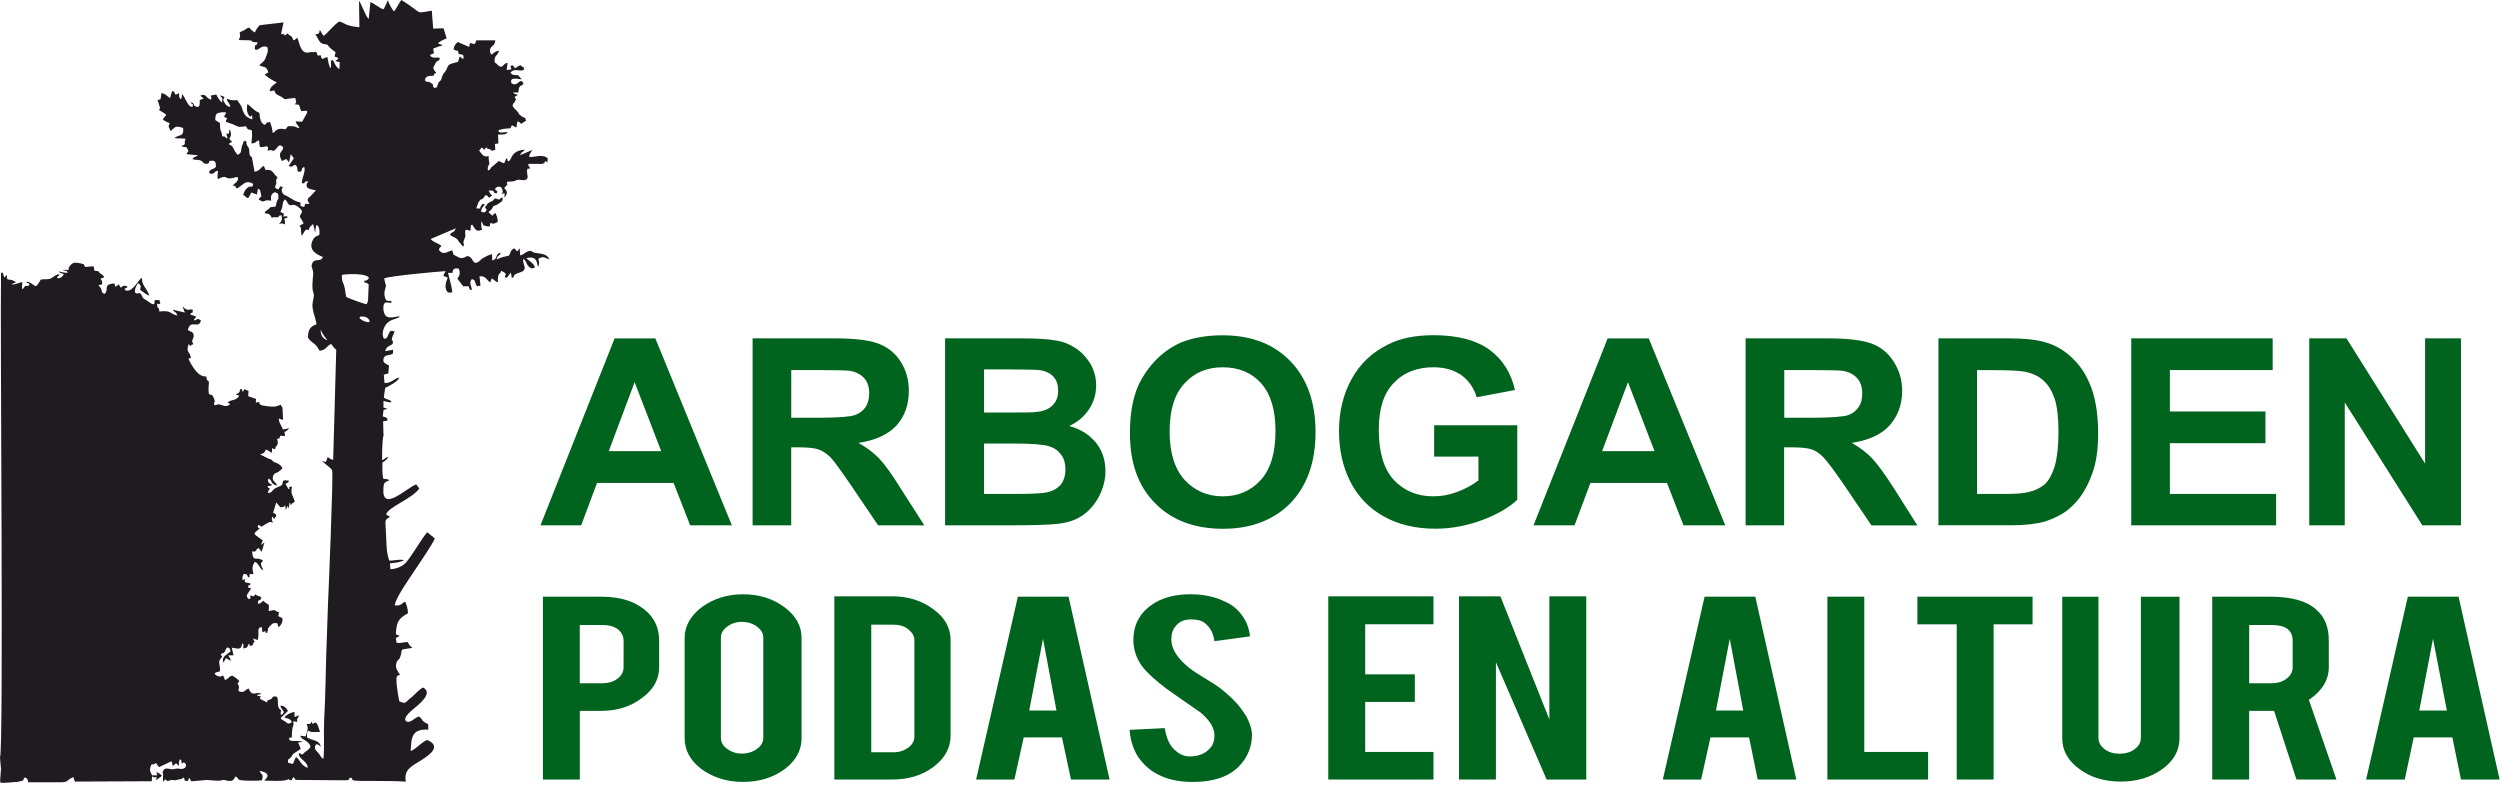 <?xml version="1.0" encoding="utf-8"?>
<!-- Generator: Adobe Illustrator 15.0.0, SVG Export Plug-In  -->
<!DOCTYPE svg PUBLIC "-//W3C//DTD SVG 1.1//EN" "http://www.w3.org/Graphics/SVG/1.1/DTD/svg11.dtd">
<svg version="1.1"
	 xmlns="http://www.w3.org/2000/svg" xmlns:xlink="http://www.w3.org/1999/xlink" xmlns:a="http://ns.adobe.com/AdobeSVGViewerExtensions/3.0/"
	 x="0px" y="0px" width="103px" height="33px" viewBox="0 0 103 33" enable-background="new 0 0 103 33" xml:space="preserve">
<defs>
</defs>
<path fill="#1F1B20" d="M21.386,4.704c-0.085-0.184-0.184-0.17-0.27-0.354c0.042-0.143,0.057-0.072,0.099-0.171
	c0.071-0.128,0.043-0.057-0.014-0.185l0.142-0.085c-0.1-0.028-0.142-0.028-0.213-0.1h0.227c0.029-0.383,0.128-0.213,0.213-0.369
	c-0.156-0.299-0.227,0.184-0.497-0.015c-0.099-0.27,0.255-0.17,0.426-0.156l-0.156-0.171c-0.185-0.014-0.213,0.014-0.313-0.099
	c0.171-0.228,0.412-0.015,0.554-0.129c0.015-0.156-0.014-0.042-0.142-0.185c-0.086,0.028-0.114,0.071-0.228,0.128l-0.028-0.042
	c-0.014-0.015-0.029-0.1-0.114-0.072c-0.085,0.028,0,0.1,0,0.157l-0.199,0.028l0.042-0.298c-0.185,0.042-0.114,0.099-0.27,0.17
	C20.477,2.7,20.52,2.643,20.377,2.572c-0.014-0.341,0.099-0.213,0.185-0.483c-0.1,0.015-0.128,0.029-0.213,0.085
	c-0.072,0.043-0.028,0.057-0.1,0.071c-0.014-0.028-0.028,0-0.057-0.1c-0.029-0.1,0.015-0.17,0.071-0.227
	c0.085-0.072,0.128-0.101,0.142-0.256h-0.781c-0.043,0.099-0.015,0.07-0.071,0.155l-0.185-0.042c-0.042,0.07,0,0.07-0.042,0.156
	l-0.469-0.2c-0.085,0.072-0.157,0.17-0.17,0.299c0.199,0.142,0.156-0.057,0.213,0.199c0.185,0.028,0.199,0,0.199,0.185
	c-0.199,0,0.014-0.015-0.157-0.085c-0.113,0.284,0.029,0.184-0.312,0.284c-0.228,0.071-0.157,0.142-0.27,0.312
	c-0.057,0.086-0.085,0.086-0.128,0.186c-0.042,0.085-0.014,0.114-0.085,0.213c-0.086,0.114-0.028-0.071-0.114,0.17
	c-0.057,0.127,0.015,0.099-0.142,0.127c-0.142-0.127,0.057-0.071-0.128-0.199c-0.185-0.127-0.114,0.028-0.256-0.114
	c0.015-0.185,0.171-0.185,0.355-0.185c0.043-0.113,0-0.057,0.114-0.127c-0.085-0.086-0.071-0.072-0.128-0.199
	c0-0.028,0.114-0.213,0.114-0.228c0.127-0.143,0.127,0,0.156-0.185c-0.114-0.043-0.299,0.057-0.398-0.1
	c0.042-0.07,0.014-0.014,0.071-0.057l0.085-0.028L17.848,2l0.271-0.1c0.015,0,0.028,0,0.028,0c0.057-0.028,0.028,0,0.085-0.042
	L18.047,1.79c0.071-0.098,0.241-0.156,0.355-0.213l-0.128-0.412l-0.427,0.014L17.791,0.44C17.053,0.554,17.493,0.597,16.54,0
	c-0.113,0.128-0.198,0.355-0.312,0.469C16.157,0.398,15.986,0.085,15.986,0c-0.057,0.114-0.114,0.27-0.185,0.384
	c-0.185-0.057-0.355-0.228-0.54-0.298L15.19,0.782c-0.127-0.113-0.284-0.583-0.398-0.753l0.015,1.094
	c-0.142-0.014-0.341-0.042-0.469-0.085c-0.128-0.042-0.213-0.114-0.355-0.156c-0.227,0.142-0.44,0.426-0.639,0.597
	c-0.114-0.1-0.085-0.157-0.17-0.242c-0.043,0.199-0.015,0.128-0.186,0.185c0,0.015,0.014,0.015,0.014,0.015l0.043,0.057
	c0.085,0.142,0.128,0.313,0.341,0.326c0.213,0.028,0.029,0.057,0.44,0.328l-0.042,0.185c0.113,0.042,0.099,0,0.156,0.085
	l-0.128,0.099l0.185,0.043l-0.014,0.284c-0.199-0.099-0.199-0.354-0.313-0.383c-0.085,0.114,0.014,0.241-0.057,0.355
	c-0.099-0.199-0.071-0.255-0.128-0.469L13.272,2.43c-0.114-0.17,0.043-0.156-0.185-0.142c-0.042-0.099,0-0.07-0.071-0.156
	c-0.085,0.028-0.057,0.014-0.142,0.014c-0.157,0-0.028,0-0.142,0.014c-0.37,0.085-0.398-0.455-0.483-0.597
	c-0.127,0.057-0.014,0.042-0.156,0.1c-0.057-0.1-0.029-0.114-0.1-0.171c-0.071-0.057-0.057-0.014-0.142-0.114l-0.1,0.071
	c0-0.014,0,0.014-0.014,0.014c-0.156-0.185,0,0.014-0.156-0.071l0.1-0.469L10.7,1.038c-0.071,0.071-0.156,0.185-0.199,0.298
	c-0.114-0.057-0.17-0.128-0.227-0.199c-0.1,0.014-0.128,0.057-0.199,0.099c-0.1,0.057-0.114,0.043-0.199,0.1
	c0,0.114,0.028,0.085,0.014,0.17c-0.014,0.099-0.028,0-0.042,0.142c0.156,0.015,0.298,0,0.426,0.015
	c0.213,0.014-0.014,0,0.142,0.057c0.057,0.028,0.128,0.013,0.198,0.028c-0.042,0.155-0.028,0.042-0.099,0.127
	c-0.015,0.043-0.029,0.114,0,0.171c0.17,0.042,0.227-0.2,0.497-0.113c0.057,0.185,0,0.27-0.071,0.455
	c-0.042,0.142-0.171,0.213-0.256,0.298c0.142,0.1,0.298,0,0.369,0.299L10.899,3.07c0.085,0.085,0.383,0.284,0.511,0.326
	c-0.014,0-0.014,0.015-0.028,0.015c-0.085,0.085-0.255,0.142-0.27,0.355l0.185-0.042c0.085,0.142,0.015,0.114,0.142,0.185
	c0.54,0.256-0.014,0.185,0.725,0.127l0.043,0.199c-0.029,0.028-0.057,0.042-0.072,0.057l0.185,0.029l0.085,0.255l0.227-0.014
	c0.015,0.028,0.043-0.014,0.015,0.099l-0.199,0.355l-0.27-0.015c0.042,0.156,0.127,0.156,0.156,0.284
	c-0.212-0.057-0.142-0.099-0.469-0.085l-0.014,0.014l-0.085,0.113c-0.128-0.014-0.185-0.042-0.313,0
	c-0.113,0.042-0.127,0.114-0.213,0.157c-0.015-0.085-0.028-0.157-0.043-0.242l-0.07-0.213c-0.228,0.015-0.072,0.028-0.228,0.114
	c-0.171-0.085-0.185-0.256-0.213-0.497c-0.228-0.071-0.398-0.326-0.498-0.355c-0.015,0.142-0.028,0.256,0.014,0.369
	c0,0.014,0.071,0.128,0.085,0.128c0.014,0.014,0.014,0.042,0.099-0.042l0.014,0.17c-0.426-0.113-0.369-0.412-0.483-0.582
	c-0.057-0.1-0.085-0.1-0.142-0.213c-0.142,0.029-0.328,0-0.427-0.057c0,0.142,0.114,0.156,0.142,0.341
	C9.376,4.39,9.32,4.348,9.262,4.248C9.166,4.093,9.194,4.121,9.25,4.007c-0.057-0.042-0.1-0.07-0.185-0.07
	C9.137,4.05,9.18,3.979,9.151,4.221C9.052,4.164,8.967,4.007,8.91,3.894L8.683,3.937C8.74,4.093,8.697,4.079,8.697,4.079
	s0,0.014,0,0.028c-0.242-0.071-0.185-0.27-0.441-0.17c0.042,0.07,0.057,0.028,0.128,0.128L8.228,4.121
	c0,0.142,0.028,0.341-0.157,0.27c-0.142-0.057-0.042-0.17-0.227-0.17c0.1,0.114,0.113,0.028,0.1,0.17
	C7.758,4.476,7.631,3.993,7.503,3.88c-0.015,0.042,0,0.156-0.057,0.213c-0.085-0.1-0.057-0.114-0.071-0.256
	C7.289,3.88,7.333,3.88,7.218,3.894C7.176,3.78,7.19,3.766,7.104,3.751C7.048,3.837,7.062,3.865,7.034,3.95
	c-0.028,0.085,0,0.043-0.043,0.085C6.892,3.965,6.807,3.851,6.65,3.837C6.607,4.164,6.636,4.079,6.494,4.121l0.1,0.327
	c0,0-0.028,0.072-0.042,0.085c0.042,0.029,0.27,0.156,0.298,0.199L6.707,4.917c0.1,0.1,0.17,0.1,0.284,0.157
	c-0.042,0.155-0.085,0.07,0.028,0.297c0,0.015,0,0.015,0.015,0.029c0.199-0.185,0.185-0.228,0.511-0.128
	c0.043,0.384-0.17,0.256-0.355,0.413l0.085,0.014c0.058,0.014,0.043,0,0.115,0l0.255,0.014C7.617,5.798,7.603,5.826,7.617,5.94
	c-0.014,0.015-0.014,0-0.028,0.015c-0.014,0.07-0.057-0.028-0.1,0.085l0.199,0.029c0.128,0.241,0.057,0.113,0,0.284l0.469,0.042
	c-0.1,0.085-0.172,0.057-0.228,0.156c0.128,0.057,0.213,0.015,0.327,0.057C8.369,6.651,8.369,6.75,8.498,6.75
	c0.227-0.014,0-0.143,0.255-0.128c0.142,0,0.142,0.128,0.142,0.255C8.768,7.006,8.64,6.949,8.611,7.12
	C8.824,7.248,8.796,7.048,8.98,7.035C8.924,7.589,8.995,7.29,9.236,7.29c0.142,0,0.042,0.071,0.284,0.057
	c0.171-0.014,0.143-0.071,0.285-0.042C9.833,7.49,9.663,7.546,9.591,7.646c0.015,0,0.015,0,0.028,0
	c0.015,0.085-0.028-0.043,0.072,0.028c0.085,0.057-0.057,0.213,0.384-0.128c0.113-0.071,0.241-0.042,0.355,0.029
	c-0.043,0.228-0.057,0.028-0.228,0.157c-0.099,0.071-0.142,0.17-0.184,0.298c0.028,0.014,0.057,0.029,0.085,0.057
	c0.114,0.085-0.015,0.042,0.128,0.07l0.127-0.227l0.227,0.085l0.043-0.241c0.099,0.057,0.071-0.014,0.142,0.313
	c-0.043,0.057-0.1,0.07-0.113,0.127c0.27,0.199,0.17-0.028,0.511,0.057c0-0.17-0.028-0.27,0.157-0.355
	c0.17,0.071,0.142,0.071,0.142,0.284c-0.071,0.071-0.085,0.199-0.113,0.313c-0.299,0.028-0.185,0.014-0.27,0.085
	c-0.114,0.1-0.128,0.071-0.185,0.17c0.099,0.071,0.156-0.014,0.256,0.128c0.014,0.029,0.014,0.029,0.042,0.071
	c0.157-0.042,0.157,0,0.228-0.015c0.156-0.014-0.071-0.042,0.171-0.085c0.042,0.185,0.014,0.242-0.1,0.356
	c0.17-0.029,0.114-0.029,0.242,0.027c0-0.27,0.014-0.043-0.028-0.242c0.17-0.057,0.085,0.015,0.142-0.084c-0.014,0-0.014,0-0.028,0
	h-0.015c0-0.015-0.014-0.015-0.028-0.015l-0.114,0.015c0.057-0.186,0.043-0.086-0.113-0.199c0.043-0.114,0.071-0.128,0.085-0.256
	c0.028-0.156,0-0.128,0.1-0.256c0.071,0.057,0.071,0.086,0.128,0.171c0.114,0.185,0.156-0.071,0.44,0.156
	c0.242,0.199,0.1,0.199,0.043,0.384c0.057,0.113,0.128,0.185,0.156,0.283l-0.171,0.1c0.043,0.058,0.029,0.029,0.057,0.058
	l0.015,0.198c0,0.015,0,0.015,0,0.029l0.028,0.127c0.185-0.313,0.156-0.27,0.298-0.241c0.028-0.142-0.015-0.057,0.07-0.157
	l0.043-0.041c0.042-0.043-0.029,0,0.057-0.043l0.085,0.355c0.014-0.114,0-0.228,0.057-0.328c0.128,0.072,0.128,0.271,0.113,0.412
	c-0.113,0.072-0.17,0.043-0.255,0.186c-0.298,0.525,0.369,0.696,0.397,0.725c-0.07,0.227-0.327,0.043-0.426,0.242
	c-0.072,0.156-0.015,0.17,0.014,0.313c0.028,0.141,0.014,0.185,0,0.326c-0.071,0.824,0.127,0.412,0,0.967
	c-0.071,0.27,0.113,0.653,0.156,0.924c-0.256,0.084-0.355,0.227-0.355,0.554c0.113,0.157,0.142,0.157,0.27,0.257
	c0.142,0.127,0.128,0.17,0.214,0.283c0.255-0.028,0.284-0.198,0.468-0.283l0.143,0.184c0.014,0,0.042,0.029,0.042,0.029
	s0.015,0.014,0.028,0.014l-0.127,4.548c-0.157-0.028-0.114-0.059-0.228-0.114l-0.071,0.199L13.258,19
	c0.07,0.042,0.127,0.1,0.213,0.17c0.057,0.057,0.185,0.128,0.213,0.213c0.057,0.128-0.156,5.217-0.17,5.486
	c-0.029,1.064-0.085,2.145-0.1,3.211c-0.014,0.512-0.029,1.066-0.058,1.563c-0.028,0.556,0.015,1.096-0.028,1.621
	c-0.085-0.043-0.099-0.07-0.142-0.143c-0.099-0.186-0.298-0.213-0.17-0.454c0.128,0,0.128,0.042,0.199,0.099
	c-0.042-0.283-0.369-0.255-0.567-0.384c0-0.071-0.015-0.185,0.028-0.241c0.057-0.084,0.057-0.014,0.07-0.014
	c0.1,0.057,0.256,0.028,0.44,0.028c-0.013-0.058-0.085-0.242-0.099-0.285c-0.071-0.128-0.085-0.113-0.213-0.043l-0.028-0.099
	c-0.085,0.127-0.043,0.099-0.213,0.099c0.071,0.172,0.057,0.214-0.043,0.513l-0.227-0.029c0.043,0.071,0.014,0.029,0.057,0.086
	c0.014,0.015,0.042,0.043,0.057,0.059h0.014l0.042,0.027c0.085,0.043,0.256,0.17,0.256,0.283c-0.085,0.172-0.213,0.172-0.313,0.313
	c-0.213,0,0.014-0.058-0.171-0.042c0.015,0.27,0.37,0.313,0.37,0.597c-0.285-0.085-0.342-0.397-0.483-0.44
	c-0.085,0.127-0.042,0.171-0.142,0.283l-0.185-0.057c0-0.186,0-0.1,0.1-0.197c0.085-0.087,0.042-0.087,0.128-0.172l0.298-0.197
	l-0.071-0.186c-0.043-0.057,0,0-0.043-0.07l0.213-0.043c-0.426-0.07-0.498,0.028-0.583-0.1c0.043-0.157-0.014-0.016,0.114-0.072
	c0-0.042,0.015-0.341,0.029-0.383v-0.016l0.014-0.041c0.042-0.072,0.029-0.129,0.014-0.229l0.17,0.028
	c-0.028-0.143,0.028-0.143,0.071-0.256c-0.213,0-0.015,0.043-0.185,0.043v-0.198c-0.17,0.028-0.327,0.112-0.426,0.228
	c0.042,0.015,0.17,0.043,0.213,0.07c0.171,0.113,0.057,0.156,0.057,0.156c-0.128,0.057-0.128,0.014-0.228-0.057
	c-0.071-0.058-0.114-0.043-0.184-0.129c0.014-0.07,0-0.015,0.057-0.07l0.07-0.07c0.072-0.07,0.1-0.1,0.171-0.171
	c-0.057-0.101-0.156-0.228-0.313-0.213c0.015,0.171,0.284,0.241,0.028,0.384c-0.028-0.043-0.014-0.113,0-0.199
	c-0.27-0.156,0.015-0.597-0.284-0.568c-0.128,0.029-0.028,0.113-0.27,0.158v0.014l-0.014,0.027v0.016c0,0,0,0.027,0,0.014
	l-0.014,0.016l-0.284-0.144v-0.015v-0.016l0.014-0.027c0-0.014,0.029-0.043,0.043-0.043c-0.113-0.015-0.1,0-0.185-0.043
	c0.057-0.057,0.1-0.027,0.185-0.057c-0.199-0.142-0.37,0.17-0.525-0.227c-0.128,0.027-0.17,0.213-0.412,0.113
	c-0.028-0.129,0.071-0.156-0.042-0.299c0.014-0.101,0.042-0.029,0.057-0.101c0-0.015,0.014-0.015,0.014-0.015
	c-0.099-0.113-0.17-0.155-0.299-0.228c-0.185,0.071-0.114,0.113-0.298,0.185l-0.028-0.1c-0.028-0.07-0.028,0-0.042-0.1l-0.071,0.043
	c-0.099,0.027-0.227-0.016-0.284-0.113c0.157-0.171,0.284,0.1,0.199-0.396c-0.028-0.145,0.015-0.157,0.071-0.242
	c0.1-0.145,0.029-0.016-0.014-0.157c0.128-0.101,0.071,0.015,0.17-0.113c0.043-0.071,0.014-0.086,0.1-0.171
	c0.113,0.043,0.113,0.043,0.128,0.171c-0.114,0.113-0.398,0.214-0.284,0.456l0.085-0.156c0-0.016,0-0.016,0.015-0.028l0.198,0.112
	C9.464,27.027,9.464,27.156,9.407,27H9.62l-0.07-0.313c0.085,0,0.242,0.057,0.313,0.027c0.142-0.057,0.042-0.113,0.142-0.213
	l0.028,0.085c0,0.015,0,0.028,0,0.028c0,0.015-0.014,0.07-0.014,0.1c0.241-0.027,0.142-0.085,0.241-0.199
	c0.085,0.156-0.057,0.086,0.127,0.086c0.014,0,0.014-0.015,0.014-0.015c0-0.014,0-0.028,0.015-0.028l0.028-0.07
	c0.028-0.043,0.028-0.043,0.057-0.057c-0.057-0.058-0.042-0.029-0.071-0.129l0.184,0.071c0.1-0.313-0.07-0.513,0.171-0.54
	l0.028,0.214c0.256-0.114,0.014,0.028,0.199,0.028c0.057-0.229-0.014-0.143,0.128-0.299c0.1-0.101,0.1-0.114,0.284-0.101
	l0.057,0.171c0.1-0.1,0.171-0.199,0.156-0.369c-0.185-0.129-0.185,0-0.142-0.256c-0.255-0.058-0.042-0.129-0.426-0.043
	c0.029-0.384,0.014-0.199-0.228-0.427c-0.085,0.071-0.071,0.101-0.199,0.128c-0.057-0.197,0.071-0.1,0.128-0.227
	c-0.043-0.129-0.142-0.059-0.255-0.172c-0.057,0.1-0.057,0.113-0.185,0.043c-0.042,0.086,0,0.041-0.014,0.1
	c-0.028,0.086,0.057,0.016-0.057,0.059c-0.228-0.145,0.057-0.313,0.085-0.455c-0.085-0.028,0.042,0.014-0.057,0L10.216,24.2
	c0.042-0.2,0.042,0.014,0.113-0.157l-0.242-0.057c-0.014-0.101,0-0.016,0.015-0.129c-0.071,0.028-0.071,0.043-0.113,0.028
	c0-0.128,0-0.155,0.057-0.241c0.241,0.028,0.07,0.086,0.227,0.156l0.014-0.156l0.156,0.015c-0.057-0.241-0.057-0.354,0.057-0.511
	c0.17,0.057,0.185,0.283,0.341,0.354c-0.014-0.085-0.085-0.197-0.085-0.241c-0.014-0.198,0.042,0,0.071-0.17
	c-0.284-0.198-0.397,0.113-0.44-0.37c0.1-0.027,0.043,0.043,0.142-0.014c0.071-0.057-0.014-0.043,0.114-0.128
	c0.1,0.071,0.015,0,0.071,0.071l0.057,0.084c0.057-0.1,0.085-0.284,0.128-0.397c-0.086,0.058-0.043,0.071-0.143,0.101l0.071-0.172
	c-0.128-0.113-0.255-0.156-0.341-0.27c0.042-0.113,0.029-0.043,0.085-0.113l0.127-0.113c-0.085-0.058-0.099-0.015-0.057-0.143
	c0.057,0,0.057,0.043,0.142,0.071c0.057-0.043,0.171-0.113,0.228-0.142c0.1-0.059,0.128-0.059,0.241-0.029
	c-0.042-0.086-0.07-0.086-0.042-0.242c0.114,0.058-0.028,0.029,0.1,0.086c0.028-0.057,0.042-0.086,0.057-0.086
	c0.028-0.085,0.014-0.07-0.042-0.127c-0.057-0.043-0.029,0.057-0.043-0.016c0-0.014-0.014-0.014-0.029-0.014l0.128-0.427l0.17,0.198
	c0.156-0.015,0.113,0.015,0.199-0.086l0.028,0.199l0.071-0.171l0.042,0.114l0.042-0.256c0.043,0.057,0.043,0.057,0.043,0.142
	c0.057-0.128,0.071-0.1,0.171-0.17c-0.085-0.299-0.185-0.284-0.114-0.625c-0.285,0.043,0.028,0.043-0.157,0.101
	c-0.014-0.043-0.028-0.071-0.057-0.113l-0.057-0.1l0.085-0.043c0.057-0.058,0.028,0,0.057-0.088
	c-0.284-0.041-0.227,0.018-0.255,0.073c-0.028,0.085,0.042,0.099-0.284,0.228c-0.156,0.07-0.156,0.228-0.327,0.199
	c0.014-0.101,0.042-0.101,0.085-0.172c-0.114-0.07-0.057-0.014-0.1-0.099c0.057-0.029,0.157,0,0.17-0.043
	c0-0.015,0.015-0.015,0.028-0.015c-0.127-0.043-0.227-0.127-0.156-0.258c0.17,0.071,0.071,0.243,0.355,0.285
	c-0.057-0.17-0.256-0.17-0.156-0.427c0.1-0.128,0.085-0.058,0.199-0.128c0.057-0.043,0.128-0.1,0.17-0.156
	c-0.028-0.085-0.113-0.156-0.199-0.199c-0.113-0.057-0.113-0.014-0.213-0.113c-0.113-0.112-0.014-0.027-0.127-0.069l-0.371-0.185
	c0.015-0.017,0.029-0.017,0.029-0.017c0.128-0.028,0.143-0.058,0.199-0.185c0.171,0.057,0.128,0.084,0.256,0.127v-0.185
	c0.1,0.043,0.042,0.028,0.128,0.043c0.014-0.1,0-0.057,0.042-0.114l0.028-0.041c0.014,0,0.014-0.016,0.014-0.016
	c0.057-0.085,0.014-0.171,0-0.256c0.143-0.07,0.028,0.143,0.128-0.128l0.199,0.014l-0.028-0.17c0.085-0.028,0.142-0.085,0.199-0.155
	l-0.256,0.057c-0.057-0.156-0.185-0.299-0.17-0.454l0.17,0.058l-0.014-0.355c-0.028-0.17,0.042-0.085-0.085-0.27
	c-0.256,0.1-0.285,0.085-0.569,0.057c-0.554-0.057-0.113-0.242-0.455-0.143l0.014-0.156l-0.326-0.113l0.014-0.228h-0.014
	l-0.058-0.014c-0.014,0-0.014-0.015-0.028-0.015c-0.057-0.014,0.043,0-0.07-0.028l-0.071,0.113
	c-0.071-0.185,0.015-0.085-0.085-0.128c-0.071,0.1,0,0.086-0.071,0.156c-0.028,0.028-0.085,0.043-0.128,0.071
	c0,0,0.014,0,0.028,0.015L9.8,16.28c0.071,0.028,0.014,0,0.057,0.028c-0.128,0.213-0.284,0.128-0.483,0.27
	c0.085,0.058,0.099,0.028,0.085,0.101c-0.114,0.057-0.171,0.071-0.313,0.014c-0.241-0.071-0.114-0.014-0.313,0
	c-0.057-0.199,0.085-0.028-0.028-0.299c-0.085-0.198-0.071-0.07-0.199-0.17c-0.028-0.185-0.015-0.284,0-0.44
	c0-0.185-0.1-0.014-0.1-0.271c-0.228,0-0.355-0.127-0.469-0.27c-0.085-0.114-0.227-0.327-0.27-0.469l0.1-0.028
	c-0.028-0.086-0.014-0.086-0.042-0.143c-0.1-0.17-0.128-0.156-0.057-0.426c0.015,0.015,0.029,0.029,0.043,0.043l0.043,0.043
	c0.085-0.129,0-0.015,0.113-0.086c-0.113-0.17,0.014-0.186,0.014-0.354c-0.014-0.172-0.127-0.143-0.241-0.229
	c0.114-0.468,0.44-0.014,0.54-0.383c-0.199-0.156-0.128,0-0.284-0.014c0-0.1,0-0.015,0.029-0.071l0.042-0.058
	c0.015-0.014,0.015-0.014,0.015-0.027l-0.238-0.08c0.057-0.185,0.085,0.07,0.1-0.199l-0.085-0.014c-0.1,0-0.029,0.043-0.171,0
	c-0.057-0.014-0.128-0.085-0.171-0.129l0.1,0.257l-0.498-0.114c0.099,0.156,0.127,0.043,0.185,0.242
	c-0.327-0.086-0.242-0.228-0.739-0.171c-0.014-0.228-0.071-0.085-0.085-0.228c-0.015-0.17-0.029-0.057,0.071-0.085
	c0,0,0.014,0,0.028,0c0-0.015,0.014,0,0.028-0.015l-0.042-0.143H6.38l-0.028,0.172c-0.128,0.014-0.199-0.1-0.355-0.186
	c-0.185-0.1-0.1-0.142-0.228-0.27c-0.17-0.014-0.042,0.057-0.199-0.014c-0.042-0.129,0.043-0.285,0.114-0.398
	c0.185,0.085,0.085,0.256,0.085,0.27c0.072,0.058,0.299,0.228,0.384,0.242c-0.071-0.242-0.299-0.427-0.299-0.64L5.84,11.44
	c-0.157,0.113-0.427,0.695-0.711,0.496c0.085-0.156,0.057,0,0.128-0.127c-0.171-0.072-0.171-0.029-0.284,0.043L4.888,11.71
	c-0.057,0.057-0.057,0.07-0.142,0.1l-0.028-0.129c-0.498,0.015-0.213,0.27-0.412,0.427c-0.199-0.071-0.028-0.157-0.255-0.355
	l0.156-0.042c0-0.143,0-0.128-0.071-0.228l0.157-0.058c-0.057-0.127-0.072-0.07-0.171-0.17c-0.142-0.128,0.029-0.057-0.227-0.1
	L3.853,10.97l-0.342,0.028c-0.099-0.128,0.028-0.085-0.17-0.143c-0.057-0.014-0.228-0.043-0.284-0.027
	c-0.085,0.014-0.17,0.099-0.213,0.184L2.83,11.027c0,0.015,0,0.042,0,0.042c0,0.015,0,0.029,0,0.029c0-0.015,0.014,0,0.014,0.014
	c-0.114,0.029-0.171-0.028-0.256,0.029c0.085,0,0.17,0.014,0.213,0.084c-0.114,0.043-0.255-0.027-0.384-0.042
	c0.071,0.085,0.114,0.058,0.213,0.114c-0.043,0.099-0.157,0.199-0.285,0.155c0.057-0.127,0.057-0.028,0.114-0.155
	c-0.185,0.014-0.213,0.099-0.355,0.17c-0.171,0.071-0.242,0.015-0.427,0.057c-0.227,0.398-0.199,0.256-0.426,0.129
	c-0.157-0.086-0.157-0.015-0.171-0.015c0.157,0.071,0.085,0,0.142,0.099C1.136,11.796,1.15,11.78,1.037,11.78l-0.1,0.143
	c-0.028-0.043-0.014-0.014-0.028-0.086c0-0.041,0-0.041,0-0.085c0-0.028,0.014-0.099,0.014-0.128
	c-0.142,0.015-0.327,0.128-0.454,0.086l0.199-0.086l-0.17-0.085c-0.057-0.015-0.128-0.015-0.185-0.028
	c-0.043-0.086-0.029-0.07-0.029-0.185c-0.057,0.028-0.071,0.114-0.099,0.085c0-0.015,0,0.014-0.014,0.014l-0.057-0.199
	c-0.072,0.057,0-0.07-0.072,0.043C0,13.287,0.156,30.95,0,31.206l0.028,0.342c0.042,0.198-0.043,0.47-0.015,0.696
	c0.256,0.027,0.498-0.028,0.697-0.028l0.241-0.057c0.057-0.144,0.015-0.086,0.085-0.128c0.128,0.07,0.085,0.057,0.128,0.197h1.223
	c0.483,0.016,0.298-0.069,0.639-0.213l0.057,0.186l3.169-0.014l0.014-0.199c0.17,0.057-0.014,0.07,0.185,0.015l-0.015,0.142
	c0.086-0.057,0.157-0.127,0.242-0.185c-0.1-0.071-0.114-0.114-0.228-0.144c-0.028,0.072,0.014-0.015,0.029,0.129H6.267
	c-0.085-0.156-0.128-0.256-0.028-0.44c0.057-0.058,0.043,0.028,0.128-0.028c0.255-0.17-0.185,0.028,0.057-0.043l0.128,0.172
	l0.511-0.242c0,0.014,0.014,0.014,0.014,0.027l0.014,0.058c0,0,0,0.015,0.014,0.028c0,0.028,0,0.043,0.015,0.086l0.127-0.114
	c0.057,0.028,0.042,0.028,0.071,0.058c0.043,0.043-0.014,0.028,0.043,0.043c0.042-0.143-0.015-0.156,0.057-0.271
	c0.085,0.058,0.042,0.058,0.07,0.186c0.057-0.027,0.086-0.113,0.171,0.028c0.028,0.071-0.028,0.157-0.1,0.171
	c-0.1,0.043-0.128,0-0.242,0c-0.128,0-0.128,0.043-0.256,0.027c-0.113-0.014-0.27-0.084-0.341,0.071c-0.042,0.058,0,0.085,0,0.185
	c0,0.072-0.014,0.172,0,0.257c0.057-0.028,0,0,0.042-0.042l0.043-0.057c0.085,0.069,0.07,0.084,0.17,0.057
	c0.014,0,0.042-0.016,0.042-0.016c0.128-0.041,0.114,0.016,0.228,0c0.014,0,0.014-0.014,0.028-0.014h0.014
	c0.186-0.058,0.129,0.014,0.285-0.1c0.071,0.113-0.015,0.128,0.099,0.142c0.114,0.015,0.071-0.057,0.128-0.128l0.085,0.143
	l0.511-0.043c0.171-0.041,0.555,0.058,0.753,0c0.114-0.027,0.071-0.014,0.199,0.016c0.256,0.042,0.27-0.028,0.355-0.171
	c0.213,0.085-0.058,0.155,0.468,0.171c0.185,0,0.44,0.014,0.625-0.016c0.071-0.299-0.028-0.199-0.1-0.384
	c0.228,0.028,0.427,0.142,0.271,0.313l-0.057,0.058c0,0.015-0.014,0.015-0.014,0.028c0.27,0,0.668,0.042,0.909-0.028
	c0.199-0.071,0.015,0,0.213,0.015c0.043-0.086,0.015-0.058,0.072-0.129c0.057,0.043,0.014,0.016,0.042,0.043l0.028,0.043
	c0.015,0,0.015,0.015,0.029,0.028l2.046,0.015c0.285-0.015,0-0.015,0.228-0.113c0.127,0.1-0.015,0.014,0.057,0.085
	c0.057,0.028-0.071,0.015,0.128,0.043c0.284,0.028,0.611,0,0.895,0.014c0.384,0,0.811,0,1.179,0.028
	c-0.099-0.512,0.256-0.641,0.654-0.896c0.284-0.185,0.853-0.554,0.228-0.822c-0.228,0.07-0.455,0.383-0.683,0.453
	c0.028-0.61,0.072-0.908,0.725-0.881c0-0.313,0.014-0.186-0.17-0.313c-0.128-0.1-0.071-0.143-0.227-0.227
	c-0.185,0.069-0.356,0.297-0.512,0.197c-0.185-0.156,0.299-0.497,0.469-0.652c0.128-0.113,0.625-0.525,0.228-0.738
	c-0.114,0.043-0.355,0.283-0.455,0.383c-0.085,0.057-0.142,0.113-0.228,0.2c-0.113,0.085-0.142,0.042-0.298-0.015
	c-0.028-0.115-0.17-0.896-0.099-1.023c0.028-0.057,0.07-0.043,0.127-0.071c-0.07-0.128-0.227-0.271-0.142-0.496
	c0.028-0.129,0.085-0.087,0.142-0.214c0.157-0.385-0.127-0.299,0.512-0.398c-0.043-0.043-0.072-0.057-0.113-0.1
	c-0.043-0.07-0.043-0.085-0.086-0.142c-0.17,0-0.285,0.069-0.455,0.028l-0.029-0.186l0.157-0.1l-0.157-0.058
	c0.029-0.47,0.072-0.641,0.498-0.866c0-0.199-0.057-0.342-0.114-0.483c-0.157,0.071-0.142,0.185-0.426,0.155
	c0-0.27,0.625-1.137,0.796-1.405c0.199-0.3,0.739-1.081,0.853-1.351l-0.313-0.257c-0.256,0.284-0.724,1.138-0.938,1.308
	c-0.128,0.115-0.37,0.214-0.583,0.214l-0.014-0.241c0.17-0.014,0.455-0.042,0.568-0.128c-0.157-0.058-0.412,0.028-0.597,0.015
	c-0.113-0.326-0.113-0.555-0.127-0.938c-0.029-0.854-0.1-0.667,0.156-0.867c-0.085-0.057-0.085-0.028-0.156-0.1
	c0.057-0.284,1.065-0.64,1.364-1.064l-0.128-0.171c-0.413,0.155-1.435,1.192-1.35,0.144c0.014-0.271,0.1-0.229,0.241-0.314
	c-0.07-0.057-0.127-0.042-0.241-0.057c-0.057-0.156-0.042-0.482-0.042-0.668c0.113-0.084,0.185-0.113,0.242-0.24
	c-0.142,0.041-0.114,0.084-0.256,0.142c0-0.299,0-0.754,0.057-1.022c0.014-0.071,0.014,0.014,0-0.058l-0.014-0.524
	c0.157-0.043,0.114,0.027,0.185-0.071c-0.028-0.101-0.114-0.101-0.199-0.128l0.028-0.256c0.057-0.043,0.085-0.028,0.171-0.057
	l-0.171-0.057v-0.271l0.241,0.057c0.1,0,0.015,0.028,0.086-0.028c-0.071-0.1-0.199-0.071-0.313-0.171l0.057-0.397
	c0.157-0.07,0.541-0.27,0.583-0.427c-0.255,0.058-0.298,0.229-0.611,0.229l-0.028-0.342l0.185-0.057l0.028-0.327
	c-0.113-0.057-0.298-0.113-0.213-0.313c0.057-0.142,0.242-0.085,0.37-0.17L16.2,14.41l-0.327,0.057
	c0.029-0.128,0.015-0.057,0.057-0.128c0.057-0.1,0.213-0.1,0.256-0.199c0.014-0.228-0.085-0.014-0.028-0.228
	c0.014-0.085,0.071-0.143,0.099-0.257L16.1,13.628c-0.071,0.07-0.057,0.085-0.114,0.186c-0.057,0.127-0.042,0.113-0.142,0.143
	c-0.057-0.057-0.028,0.014-0.057-0.072c-0.057-0.199,0.028-0.427,0.157-0.568c0.185-0.17,0.298-0.143,0.525-0.256
	c-0.043-0.043-0.071-0.029-0.128-0.014c-0.128,0.027-0.27,0.057-0.397,0c-0.171-0.072-0.213-0.569-0.043-0.583
	c0.113-0.015,0.17,0.042,0.242-0.015c-0.043-0.086-0.085-0.043-0.213-0.057c0-0.014,0-0.029-0.014-0.029
	c0,0.029-0.143-0.198-0.043-0.469c0.057-0.184,0.015-0.127-0.014-0.283c-0.015-0.043-0.015-0.1-0.028-0.143
	c0.241-0.1,2.103-0.27,2.529-0.299l-0.1,0.186l0.185,0.086c-0.085,0.198-0.156,0.453,0.014,0.61h0.171
	c-0.015-0.299-0.128-0.568-0.171-0.81h0.185c0-0.186,0.114-0.199,0.256-0.172c0.071,0.172,0.042,0.285-0.057,0.413l0.241,0.313
	h0.228c0.028,0.113,0.014,0.141,0.128,0.154c-0.014-0.198-0.128-0.255-0.014-0.439c0.17-0.028,0.127,0.156,0.228,0.285l0.142-0.029
	l-0.043-0.383c0.242-0.029,0.298,0.141,0.44,0.255l0.071-0.171l0.114,0.086c0.042,0.043,0.071,0.057,0.142,0.07
	c-0.015-0.085-0.015-0.228,0.029-0.313l0.028-0.029c0.085-0.099,0.043-0.084,0.071-0.127c0.057,0.043,0.142,0.057,0.17,0.113
	c0.057,0.086,0.028,0,0,0.071l-0.015,0.085c0.071,0.028,0.057,0.043,0.128-0.041l0.114-0.158l0.042,0.228
	c0.199-0.085-0.042-0.057,0.185-0.171c0.071-0.041,0.213-0.07,0.256-0.099c0.2-0.128,0-0.27,0.028-0.511
	c0.1,0.057,0.014-0.015,0.071,0.057c0,0.014,0.028,0.043,0.043,0.057c0.013,0.043,0.042,0.113,0.07,0.142
	c0.043,0.071,0.114,0.128,0.185,0.128c0.213,0,0.057-0.156-0.028-0.242l-0.214-0.17c0.114-0.043,0.285-0.057,0.37,0.043
	c0.071,0.057,0.085,0.213,0.113,0.313c0.071-0.156,0.042-0.199,0.014-0.341c0.227-0.128,0.256-0.028,0.455,0.028
	c-0.099-0.241-0.354-0.227-0.597-0.27c-0.17-0.043-0.113-0.129-0.327-0.043c-0.114,0.057-0.171,0.143-0.284,0.143l-0.014-0.285
	l-0.1,0.129l-0.015-0.016l-0.113-0.113c-0.156,0.072-0.142,0.171-0.213,0.299c-0.484,0.113-0.213,0.057-0.512,0.156
	c0.028-0.185,0.143-0.143,0.171-0.27c-0.256,0.028-0.085,0.256-0.356,0.313v-0.256c-0.113,0.014-0.27,0.1-0.369,0.156
	c-0.142,0.086-0.17,0.199-0.341,0.199c-0.1-0.072-0.1-0.143-0.171-0.214c-0.142-0.113-0.171-0.042-0.27,0
	c-0.142,0.043-0.185,0.015-0.313-0.057c-0.213-0.099-0.085-0.042-0.185-0.241c-0.199,0.043-0.355,0.227-0.541-0.014
	c0.029-0.158,0.029-0.043,0.1-0.172l-0.057-0.043c-0.129-0.084-0.285-0.113-0.384-0.241l1.038-0.44
	c-0.1,0.229-0.156,0.113-0.242,0.256c0.085,0.113,0.199,0.086,0.313,0.213c0.042,0.057,0.057,0.1,0.114,0.156l0.113,0.129
	c0.071-0.129,0.028-0.058,0.015-0.143c0-0.086,0-0.057,0.028-0.143c0.114-0.256,0-0.184,0.057-0.397
	c0.157-0.028,0.072,0.028,0.185,0.028c0.085-0.156,0,0.014,0.028-0.113c0.029-0.143-0.057-0.028,0.057-0.143
	c0.17,0.27,0.199,0.299,0.412,0.213c-0.043-0.127-0.043-0.213-0.029-0.354l0.057,0.114c0.042,0.07-0.014,0.057,0.113,0.084
	c0.256,0.072,0.143-0.014,0.213-0.127c0.057,0.027,0.086,0.057,0.143,0.027h0.014L20.5,9.149c0.015-0.113-0.014-0.17-0.028-0.227
	l-0.052-0.14c-0.199,0.057,0,0.043-0.143,0.1l-0.155-0.143c0.127-0.114,0.127-0.085,0.185-0.213
	c0.014-0.014,0.014-0.014,0.014-0.028c0.099-0.057,0.085,0,0.313-0.17c0.071-0.057,0.085-0.085,0.071-0.199
	c-0.228,0.1-0.015,0.128-0.313,0.043c-0.1,0.128-0.071,0.085-0.213,0.156c-0.143,0.085-0.085,0.085-0.199,0.213l0.014,0.014
	c0,0.014,0.014,0.029,0.014,0.029s0,0.014,0.014,0.028c0,0.028,0.072-0.043,0,0.085c-0.042,0.085-0.127,0.042-0.199,0.028
	c0-0.171,0.1-0.213,0.156-0.299c-0.142-0.042-0.099-0.014-0.156,0.057c-0.085,0.1,0.043,0.128-0.199,0.1l0.085-0.242
	c0.071-0.085,0.057-0.114,0.127-0.128c0.114-0.042,0.1-0.113,0.17-0.17c0.185,0.043,0,0.015,0.156,0.1l0.113-0.085
	c-0.028-0.043-0.07-0.058-0.07-0.072c-0.142-0.242-0.043-0.085,0.014-0.142c0.228,0.028,0.043,0.099,0.242,0.127
	c0.086-0.213-0.071-0.028-0.057-0.213c0.085-0.072,0.099-0.072,0.228-0.057c0,0,0.185,0.213,0,0.298l0.157-0.042v0.185
	c0.142-0.199,0.113-0.256-0.015-0.399c0.114-0.155-0.156,0.157,0.057-0.057c0.185-0.199-0.014-0.042,0.071-0.199
	c0.1-0.014,0.128,0,0.227-0.014c0.114-0.014,0.1-0.042,0.17-0.057c0.143-0.042,0.242,0.057,0.399-0.028
	c0.085-0.1,0.014-0.156,0.014-0.355c0.043-0.157,0-0.043,0.142-0.1c0,0,0-0.014-0.014-0.014l-0.043-0.057
	C21.77,6.807,21.77,6.878,21.77,6.75h0.412c0.043,0,0.114,0.014,0.157,0c0.213-0.043,0.014-0.2,0.213-0.057l0.014-0.171
	c-0.227-0.199-0.554-0.028-0.768-0.057c0.029-0.17,0.072-0.156,0.128-0.284l-0.498,0.213c0.071-0.185,0.099-0.071,0.185-0.227
	c-0.185,0.014-0.327,0.057-0.426,0.156c-0.128,0.113-0.114,0.227-0.228,0.327c-0.128-0.072,0.015-0.085-0.099-0.128l-0.085,0.199
	c-0.114-0.014-0.127-0.057-0.227-0.086l-0.299,0.256c-0.028,0.029-0.028,0.029-0.042,0.057c-0.071,0.071,0.014,0.042-0.085,0.071
	c-0.028-0.042-0.015,0.057-0.028-0.085c0-0.1,0.07-0.156,0.07-0.199c0-0.015-0.042-0.157-0.028-0.299
	c-0.128,0-0.185,0.072-0.369-0.199l-0.028-0.042c0.042-0.028,0.071-0.071,0.099-0.114c0.085,0.043,0.071,0.028,0.1,0.1l0.099-0.113
	c0.1,0.127,0.029,0.028,0.143,0.085c0.156,0.071,0.014,0.085,0.227,0.014L20.392,5.94c0,0,0.014,0,0.014-0.014l0.128-0.015
	L20.52,5.542c0.142,0,0.327,0.028,0.398-0.1c-0.213,0-0.313,0.072-0.398-0.057c0.128-0.085,0.327-0.085,0.512-0.1l0.057-0.128
	l0.185,0.1l0.043-0.256c0.1,0.015,0.114,0.071,0.156,0.1l0.156-0.1c0,0,0.014,0,0.014-0.014c0.014-0.015,0.029,0,0.029,0
	l-0.03-0.127C21.514,4.832,21.472,4.775,21.386,4.704L21.386,4.704z M14.637,19.482c0.114-0.058,0.099-0.101,0.114-0.241
	c0.028-0.568-0.1-0.384-0.029-0.668c0.042-0.128,0.042-0.214,0.029-0.37c-0.029-0.369-0.015-0.27-0.299-0.439
	c-0.242-0.128-0.185-0.228-0.114-0.512c0.157,0.028,0.228,0.143,0.384,0.057c0.171-0.313-0.241-0.369-0.298-0.61
	c0.256-0.014,0.426,0.327,0.469-0.086c0.042-0.524-0.242-0.326-0.299-0.567l0.256,0.128c-0.014-0.199-0.042-0.128-0.128-0.241
	c0.085-0.043,0.228,0.042,0.185-0.156c-0.07-0.143-0.213-0.028-0.369-0.213c-0.128-0.143-0.313-0.569-0.398-0.769
	c-0.085-0.185-0.113-0.341-0.228-0.411c-0.014,0.028-0.014,0.014-0.028,0.085l-0.142,4.419c0.015,0.144,0.071,0.156,0.17,0.229
	C14.068,19.227,14.495,19.566,14.637,19.482L14.637,19.482z M11.709,8.029C11.666,7.958,11.652,8,11.624,7.916
	c-0.085-0.242,0.142-0.142-0.028-0.228c-0.1-0.042-0.057,0.086-0.143,0.114c-0.199-0.086-0.099-0.114-0.071-0.242
	c0.028-0.114-0.071-0.071,0.057-0.256c-0.185-0.114-0.17-0.355-0.497-0.298l-0.071-0.171c-0.156,0.071-0.143,0.199-0.384,0.241
	l-0.1-0.554c-0.042-0.128-0.014,0-0.085-0.114c-0.057-0.127,0-0.227-0.071-0.34c-0.058-0.114,0,0.057-0.071-0.128
	c-0.043-0.114,0.057-0.042-0.057-0.142c-0.113,0.057-0.043-0.014-0.1,0.142C9.961,6.011,9.976,5.997,9.947,6.11
	C9.933,6.267,9.918,6.324,9.791,6.38l-0.1-0.128C9.478,5.855,9.62,6.097,9.435,5.94c0.029-0.085,0-0.014,0.057-0.057l0.071-0.042
	C9.506,5.77,9.492,5.798,9.449,5.713c0.028-0.057,0.129-0.142,0.015-0.384C9.393,5.5,9.506,5.528,9.336,5.5
	c0,0.185,0.042,0.043,0.028,0.213c-0.156-0.071,0.028-0.071-0.213-0.1C9.137,5.342,9.052,5.47,9.066,5.073L8.867,4.945
	c0.014-0.142,0-0.242,0.114-0.284c0.1-0.042,0.256-0.042,0.341-0.028L9.236,4.789c0.057,0.114,0-0.014,0.128,0.099
	c-0.071,0.1-0.042,0-0.057,0.128c0.113,0.057,0.242,0.07,0.369,0.142c0.186,0.1,0.228,0.071,0.456,0.043
	c0.014,0.014,0.014,0.014,0.014,0.028c0.114,0.185,0.043,0.057,0.228,0.142c0.028,0.299,0,0.285-0.014,0.541
	c0.227-0.014,0.157-0.1,0.313-0.128c0.028,0.37,0.015,0.285,0.327,0.241c0.028,0.029,0.028,0.015,0.043,0.072
	c0,0.028-0.015,0.085-0.015,0.113c0.256-0.057,0.085-0.014,0.213,0c0.185,0.014,0.199-0.384,0.426-0.142
	c-0.014,0.227-0.255,0.17-0.057,0.567l0.185-0.085l0.113,0.143l0.071-0.341l0.128,0.17l-0.213,0.313
	c0.185,0.085,0.128-0.028,0.285-0.042c0.114,0.142,0.042,0.142,0.099,0.284c0.27,0,0.057-0.127,0.256-0.199
	c0.071,0.185-0.099,0.44-0.099,0.667c0.227,0.043,0-0.085,0.27-0.071c-0.028,0.071-0.057,0.029-0.071,0.114
	c-0.014,0.07,0,0.085,0.028,0.142c0.085,0.071,0.242,0.085,0.355,0.114L12.774,8.1c-0.199,0.142-0.042,0.213-0.028,0.298h-0.17
	c-0.071,0.156,0.043,0.071-0.099,0.128c-0.171-0.085-0.071-0.057-0.1-0.185C12.107,8.299,11.951,8.115,11.709,8.029L11.709,8.029z
	 M14.082,11.326c0.241-0.044,0.938-0.071,1.108,0.099c-0.014,0.114,0,0.058-0.071,0.114c-0.128,0.085-0.042-0.071-0.128,0.085
	c0.029,0.015,0.072,0.029,0.1,0.029c0.014,0,0.014,0.014,0.028,0.014l0.071,0.043l-0.028,0.695l-0.057,0.129
	c-0.128-0.015-0.739-0.242-0.839-0.299c-0.042-0.17-0.042-0.342-0.099-0.498C14.082,11.511,14.096,11.582,14.082,11.326
	L14.082,11.326z M16.939,10.559l-0.242,0.085c-0.057-0.1-0.071-0.127-0.213-0.17c-0.199,0.07,0.043,0.085-0.255,0.113l-0.057,0.043
	c-0.071,0.057-0.157,0.127-0.242,0.17c0.071,0.156,0.1,0.071,0.156,0.242c-0.043,0.17-0.142,0.156-0.199,0.298
	c0.256,0.015,1.776-0.171,2.288-0.213c0.213-0.015,0.185,0,0.185-0.199c-0.043,0-0.085,0.015-0.085,0.015c-0.014,0-0.028,0-0.028,0
	l-0.085-0.015c-0.057-0.114-0.072-0.255-0.171-0.327c-0.242,0.115-0.057-0.042-0.157,0.172c-0.142-0.086-0.17-0.043-0.242-0.172
	c-0.113-0.155-0.057-0.099-0.27-0.155c0-0.114,0.014-0.071-0.042-0.157c-0.042-0.057-0.071-0.042-0.085-0.099
	c0.242,0.042,0.611,0.114,0.611-0.199c-0.156-0.071-0.426,0.071-0.583,0.113C16.939,10.203,16.911,10.218,16.939,10.559
	L16.939,10.559z M13.571,9.593c-0.071-0.058-0.085-0.072-0.199-0.072c0.057,0.129,0.099,0.129,0.17,0.229
	c0.085,0.113,0.042,0.142,0.156,0.227c0.114,0.1,0.099,0.029,0.17,0.214c0.057,0.114,0.057,0.171,0.142,0.271
	c0.071-0.029,0.071-0.086,0.156-0.115v0.242c0.384,0.313,0.412,0.186,0.924,0.27c0.028-0.07,0.242-0.426,0.028-0.539
	c-0.128-0.057-0.255-0.086-0.483-0.214c-0.085-0.057-0.156-0.113-0.242-0.142L14.08,9.808c-0.014,0.085-0.028,0.156-0.127,0.199
	c0.057-0.229,0.014-0.355-0.271-0.313l0.029-0.199C13.557,9.521,13.642,9.464,13.571,9.593L13.571,9.593z M13.485,31.264
	c0.071,0.143,0.142,0.155,0.156,0.213c0.042,0.101-0.071,0.129,0.143,0.186c0.028-0.028,0.042,0.015,0.028-0.156
	c0.042,0.043,0.014,0.016,0.042,0.057c0,0.016,0.028,0.058,0.028,0.071c0.072-0.028,0.058-0.071,0.128-0.1
	c0.156,0.256,0.27-0.043,0.554,0.071c0-0.172,0.028-0.328,0.014-0.483c0-0.213-0.071-0.156-0.156-0.354
	c0.043-0.156,0.114-0.113,0.128-0.313c0.014-0.385-0.213-0.612-0.54-0.77l0.099-0.283c0.085,0.027,0.185,0.113,0.298,0.1
	c0.228-0.213,0.058-0.411-0.099-0.525c-0.455-0.341-0.384-0.143-0.469-0.156c-0.085-0.198-0.085-0.54,0.014-0.738
	c0.327,0.07,0.455,0.412,0.668,0.498c-0.071-0.598-0.554-0.569-0.753-1.521c0.213,0.015,0.015,0.143,0.242,0.127
	c0.17-0.014,0.099-0.127,0.227-0.185c0.128,0.101,0.185,0.285,0.341,0.313l-0.014-1.123c-0.071-0.058-0.057-0.028-0.114-0.058
	c-0.1-0.071-0.057,0-0.085-0.1l0.213,0.028c0.071-0.84-0.057-0.471-0.355-0.697c-0.086-0.057-0.157-0.17-0.199-0.299
	c0.213-0.043,0.341-0.084,0.597-0.112c-0.114-0.101-0.142-0.015-0.186-0.144l0.1-0.057h0.014c0.014-0.014,0.028-0.014,0.028-0.014
	c0.014,0,0.029-0.016,0.029-0.016c0.014,0,0.014,0,0.028-0.014c-0.014-0.299,0.014-0.669-0.2-0.813
	c-0.212-0.142-0.554,0.071-0.767,0.101c0.128-0.071,0.37-0.101,0.469-0.213c-0.696-0.241-0.298-0.101-0.383-0.228
	c-0.043-0.07-0.072-0.058-0.157-0.058c-0.128,2.019-0.114,4.022-0.213,6.04l-0.029,1.549C13.357,31.234,13.3,31.49,13.485,31.264
	L13.485,31.264z M13.613,23.221c0.355,0.014,0.028-0.07,0.355,0.086c0.142,0.07,0.27,0.127,0.412,0.155l-0.583-1.733l0.497-0.24
	c0.057,0.17,0.171,0.341,0.313,0.369c0-0.129-0.029-0.284-0.043-0.412c-0.028-0.242,0-0.215-0.185-0.299
	c-0.256-0.129-0.469-0.156-0.412-0.513c0.241,0.028,0.354,0.156,0.583,0.128c0.313-0.439-0.2-0.753-0.37-0.923l-0.284-0.3
	c-0.057-0.071-0.057-0.1-0.17-0.1L13.613,23.221z M13.215,13.571c0,0,0.015,0.099,0.142,0.27c0.128,0.172,0.128,0.172,0.128,0.172
	S13.187,13.956,13.215,13.571L13.215,13.571z M15.049,14.054l-0.015-0.24l-0.255-0.086C14.779,13.728,14.807,14.026,15.049,14.054
	L15.049,14.054z M14.366,12.52c0,0.042-0.028,0.113,0.042,0.199c0.086,0.1,0.114,0.284,0.327,0.271c0.199,0,0.227-0.029,0.227-0.029
	s-0.199-0.283-0.354-0.384C14.437,12.477,14.295,12.463,14.366,12.52L14.366,12.52z M14.836,13.046c0,0,0.142-0.016,0.227,0.014
	c0.085,0.028,0.185,0.128,0.156,0.199C15.19,13.329,14.708,13.146,14.836,13.046L14.836,13.046z"/>
<path fill="#00641F" d="M95.141,21.645V13.94h1.534l3.238,5.158V13.94h1.479v7.703H99.8l-3.196-5.061v5.061h-1.463V21.645z
	 M87.807,21.645V13.94h5.827v1.308h-4.235v1.705h3.938v1.308h-3.938v2.089h4.377v1.295H87.807z M81.455,15.248v5.102h1.18
	c0.439,0,0.768-0.027,0.967-0.084c0.254-0.058,0.469-0.171,0.64-0.313c0.17-0.157,0.299-0.397,0.411-0.739
	c0.101-0.355,0.156-0.824,0.156-1.422c0-0.596-0.057-1.051-0.156-1.364c-0.112-0.312-0.256-0.567-0.455-0.738
	c-0.184-0.184-0.438-0.298-0.737-0.369c-0.213-0.043-0.653-0.071-1.293-0.071L81.455,15.248L81.455,15.248z M79.863,13.94h2.898
	c0.653,0,1.151,0.057,1.491,0.157c0.455,0.128,0.854,0.369,1.181,0.71c0.342,0.326,0.582,0.754,0.754,1.236
	c0.17,0.497,0.256,1.107,0.256,1.818c0,0.64-0.07,1.18-0.242,1.647c-0.199,0.556-0.469,1.011-0.838,1.351
	c-0.271,0.271-0.641,0.47-1.109,0.627c-0.354,0.1-0.824,0.156-1.406,0.156h-2.984V13.94L79.863,13.94z M73.512,17.21h1.18
	c0.768,0,1.236-0.043,1.436-0.101c0.184-0.058,0.326-0.17,0.439-0.326c0.115-0.157,0.156-0.342,0.156-0.583
	c0-0.256-0.07-0.469-0.214-0.626c-0.143-0.155-0.342-0.255-0.598-0.298c-0.127-0.014-0.511-0.028-1.149-0.028h-1.25V17.21z
	 M71.919,21.645V13.94h3.354c0.838,0,1.449,0.072,1.834,0.214c0.383,0.142,0.682,0.384,0.908,0.738
	c0.229,0.355,0.354,0.754,0.354,1.208c0,0.583-0.185,1.052-0.524,1.436c-0.343,0.369-0.867,0.61-1.55,0.71
	c0.343,0.199,0.625,0.412,0.838,0.64c0.228,0.242,0.525,0.653,0.91,1.251l0.951,1.508h-1.89l-1.137-1.678
	c-0.412-0.598-0.697-0.98-0.854-1.138c-0.143-0.144-0.299-0.256-0.469-0.313c-0.17-0.057-0.441-0.086-0.812-0.086h-0.326v3.213
	h-1.59V21.645z M68.167,18.587l-1.095-2.841l-1.065,2.841H68.167z M71.082,21.645h-1.721l-0.682-1.748h-3.154l-0.654,1.748H63.18
	l3.055-7.704h1.693L71.082,21.645z M59.087,18.814v-1.293h3.425v3.068c-0.326,0.313-0.81,0.598-1.449,0.84
	c-0.625,0.228-1.267,0.354-1.918,0.354c-0.824,0-1.535-0.17-2.146-0.513c-0.611-0.342-1.064-0.823-1.377-1.447
	c-0.314-0.627-0.455-1.323-0.455-2.063c0-0.795,0.17-1.506,0.512-2.131s0.838-1.108,1.506-1.435
	c0.498-0.257,1.137-0.384,1.875-0.384c0.98,0,1.748,0.199,2.303,0.597c0.541,0.397,0.896,0.951,1.052,1.662l-1.576,0.298
	c-0.112-0.383-0.325-0.682-0.625-0.909c-0.313-0.213-0.696-0.327-1.151-0.327c-0.683,0-1.236,0.214-1.646,0.654
	c-0.414,0.426-0.611,1.065-0.611,1.918c0,0.909,0.197,1.604,0.611,2.062c0.426,0.455,0.965,0.683,1.633,0.683
	c0.342,0,0.668-0.058,0.994-0.185c0.342-0.129,0.627-0.285,0.867-0.471v-0.979H59.087L59.087,18.814z M48.188,17.791
	c0,0.867,0.212,1.535,0.625,1.989c0.412,0.44,0.938,0.669,1.563,0.669c0.64,0,1.166-0.229,1.563-0.669
	c0.413-0.454,0.611-1.122,0.611-2.019c0-0.881-0.198-1.534-0.597-1.975c-0.383-0.427-0.91-0.654-1.578-0.654
	c-0.654,0-1.18,0.228-1.577,0.669C48.387,16.242,48.188,16.896,48.188,17.791L48.188,17.791z M46.553,17.85
	c0-0.797,0.114-1.451,0.355-1.99c0.185-0.383,0.427-0.739,0.739-1.052c0.313-0.313,0.655-0.539,1.01-0.697
	c0.497-0.198,1.065-0.297,1.705-0.297c1.166,0,2.089,0.341,2.787,1.051c0.694,0.71,1.051,1.69,1.051,2.941
	c0,1.25-0.355,2.217-1.037,2.928c-0.697,0.697-1.62,1.052-2.771,1.052c-1.18,0-2.117-0.354-2.8-1.052
	C46.895,20.038,46.553,19.07,46.553,17.85L46.553,17.85z M40.542,18.275v2.074h1.463c0.583,0,0.938-0.029,1.095-0.058
	c0.241-0.042,0.426-0.142,0.583-0.298c0.142-0.17,0.213-0.385,0.213-0.669c0-0.228-0.057-0.427-0.17-0.582
	c-0.114-0.157-0.27-0.284-0.498-0.354c-0.213-0.072-0.682-0.113-1.407-0.113H40.542z M40.542,15.22v1.776h1.037
	c0.611,0,0.995,0,1.151-0.028c0.27-0.028,0.483-0.114,0.639-0.271c0.156-0.157,0.228-0.355,0.228-0.597
	c0-0.242-0.057-0.426-0.199-0.583c-0.128-0.142-0.327-0.241-0.597-0.27c-0.156-0.014-0.611-0.028-1.35-0.028L40.542,15.22
	L40.542,15.22z M38.937,13.94h3.155c0.625,0,1.094,0.029,1.393,0.086c0.312,0.043,0.583,0.156,0.824,0.313
	c0.241,0.157,0.441,0.369,0.611,0.64c0.156,0.27,0.241,0.567,0.241,0.896c0,0.368-0.099,0.695-0.298,0.994
	c-0.199,0.299-0.469,0.525-0.81,0.682c0.484,0.129,0.838,0.369,1.108,0.696c0.256,0.327,0.383,0.711,0.383,1.165
	c0,0.341-0.085,0.684-0.255,1.023c-0.17,0.326-0.398,0.598-0.682,0.795c-0.284,0.201-0.64,0.313-1.065,0.356
	c-0.271,0.028-0.91,0.058-1.918,0.058h-2.686L38.937,13.94L38.937,13.94z M32.599,17.21h1.18c0.752,0,1.236-0.043,1.421-0.101
	s0.341-0.17,0.455-0.326c0.1-0.157,0.156-0.342,0.156-0.583c0-0.256-0.071-0.469-0.213-0.626c-0.142-0.155-0.341-0.255-0.597-0.298
	c-0.128-0.014-0.511-0.028-1.165-0.028H32.6L32.599,17.21L32.599,17.21z M31.007,21.645V13.94h3.34c0.853,0,1.463,0.072,1.833,0.214
	c0.383,0.142,0.696,0.384,0.923,0.738c0.228,0.355,0.341,0.754,0.341,1.208c0,0.583-0.171,1.052-0.512,1.436
	c-0.355,0.369-0.866,0.61-1.563,0.71c0.355,0.199,0.625,0.412,0.852,0.64c0.228,0.242,0.526,0.653,0.896,1.251l0.966,1.508H36.18
	l-1.137-1.678c-0.413-0.598-0.683-0.98-0.839-1.138c-0.156-0.144-0.313-0.256-0.483-0.313c-0.17-0.057-0.44-0.086-0.796-0.086
	h-0.327v3.213h-1.591V21.645z M27.241,18.587l-1.094-2.841l-1.066,2.841H27.241z M30.154,21.645h-1.719l-0.682-1.748h-3.155
	l-0.654,1.748h-1.677l3.055-7.704H27L30.154,21.645z"/>
<path fill="#00641F" d="M24.769,24.584c0.753,0,1.336,0.171,1.777,0.525c0.412,0.326,0.611,0.754,0.611,1.279v1.096
	c0,0.496-0.228,0.923-0.696,1.264c-0.455,0.355-1.023,0.54-1.691,0.54h-0.881v2.828h-1.521v-7.532H24.769z M25.692,26.402
	c0-0.197-0.085-0.354-0.242-0.481c-0.156-0.114-0.37-0.171-0.64-0.171h-0.923v2.4h0.923c0.242,0,0.455-0.058,0.626-0.185
	c0.17-0.128,0.255-0.284,0.255-0.469L25.692,26.402L25.692,26.402z M30.609,24.484c0.682,0,1.251,0.186,1.72,0.539
	c0.469,0.355,0.696,0.769,0.696,1.267v4.12c0,0.498-0.227,0.924-0.696,1.279c-0.483,0.354-1.051,0.525-1.72,0.525
	c-0.668,0-1.236-0.185-1.705-0.525c-0.469-0.355-0.697-0.781-0.697-1.279v-4.12c0-0.498,0.242-0.925,0.711-1.279
	C29.387,24.67,29.955,24.484,30.609,24.484L30.609,24.484z M31.448,26.275c0-0.186-0.085-0.326-0.256-0.455
	c-0.17-0.129-0.383-0.199-0.625-0.199c-0.242,0-0.441,0.07-0.611,0.199s-0.255,0.271-0.255,0.455v4.121
	c0,0.186,0.085,0.326,0.255,0.455c0.17,0.127,0.37,0.197,0.611,0.197c0.241,0,0.455-0.07,0.625-0.197
	c0.171-0.129,0.256-0.271,0.256-0.455V26.275z M39.164,30.311c0,0.498-0.228,0.924-0.697,1.279
	c-0.469,0.355-1.037,0.526-1.705,0.526h-2.387v-7.548h2.387c0.668,0,1.236,0.187,1.705,0.541c0.469,0.341,0.697,0.768,0.697,1.266
	V30.311z M35.896,30.993h0.924c0.242,0,0.44-0.071,0.611-0.198c0.17-0.128,0.242-0.284,0.242-0.455v-3.949
	c0-0.186-0.085-0.328-0.242-0.455c-0.17-0.144-0.384-0.199-0.611-0.199h-0.924V30.993z M42.177,30.382l-0.384,1.734h-1.577
	l1.72-7.532h2.089l1.69,7.532h-1.591l-0.37-1.734H42.177z M42.972,26.318l-0.568,2.955h1.122L42.972,26.318z M51.584,30.24
	c0,0.525-0.185,0.979-0.555,1.35c-0.256,0.256-0.596,0.441-1.051,0.541c-0.242,0.057-0.526,0.085-0.838,0.085
	c-0.596,0-1.095-0.112-1.492-0.342c-0.326-0.17-0.583-0.427-0.781-0.726c-0.185-0.313-0.299-0.666-0.327-1.08l1.449-0.069
	c0.071,0.438,0.214,0.753,0.47,0.951c0.184,0.155,0.383,0.228,0.625,0.213c0.34-0.015,0.597-0.127,0.796-0.368
	c0.099-0.113,0.156-0.284,0.156-0.498c0-0.313-0.2-0.625-0.569-0.938c-0.313-0.213-0.753-0.526-1.365-0.952
	c-0.497-0.37-0.852-0.696-1.065-0.98c-0.228-0.327-0.341-0.683-0.341-1.052c0-0.695,0.313-1.208,0.923-1.563
	c0.383-0.213,0.854-0.328,1.421-0.328c0.541,0,1.01,0.101,1.393,0.285c0.312,0.129,0.554,0.326,0.739,0.582s0.298,0.541,0.327,0.867
	l-1.463,0.199c-0.042-0.299-0.156-0.541-0.356-0.711c-0.127-0.129-0.341-0.186-0.597-0.186c-0.284,0-0.497,0.084-0.639,0.271
	c-0.129,0.144-0.186,0.327-0.186,0.556c0,0.34,0.2,0.695,0.597,1.051c0.156,0.144,0.383,0.3,0.683,0.482
	c0.354,0.213,0.597,0.369,0.71,0.455c0.369,0.284,0.667,0.569,0.867,0.839c0.099,0.128,0.17,0.241,0.241,0.354
	C51.499,29.799,51.57,30.041,51.584,30.24L51.584,30.24z M54.725,32.116v-7.548h4.334v1.152h-2.813v2.062h2.045v1.137h-2.045v2.06
	h2.813v1.139L54.725,32.116L54.725,32.116z M61.816,24.568l2.018,5.074v-5.074h1.52v7.548h-1.633l-2.089-4.831v4.831h-1.521v-7.548
	H61.816z M70.471,30.382l-0.384,1.734h-1.578l1.72-7.532h2.09l1.688,7.532h-1.59l-0.354-1.734H70.471z M71.266,26.318l-0.568,2.955
	h1.123L71.266,26.318z M79.438,32.116h-4.15v-7.532h1.521v6.395h2.629V32.116z M80.617,25.723h-1.621v-1.139h4.746v1.139h-1.605
	v6.395h-1.52V25.723z M87.38,32.201c-0.683,0-1.25-0.17-1.719-0.525c-0.472-0.342-0.697-0.768-0.697-1.266v-5.826h1.492v5.813
	c0,0.187,0.086,0.342,0.256,0.47s0.369,0.185,0.61,0.185c0.24,0,0.455-0.057,0.625-0.185c0.171-0.128,0.257-0.283,0.257-0.47v-5.813
	h1.592v5.826c0,0.512-0.241,0.938-0.711,1.279C88.604,32.031,88.035,32.201,87.38,32.201L87.38,32.201z M93.548,24.584
	c0.853,0,1.479,0.171,1.875,0.525c0.354,0.299,0.524,0.726,0.524,1.279v1.096c0,0.523-0.27,0.979-0.821,1.349l1.136,3.283h-1.648
	l-0.922-2.828c-0.043,0-0.086,0-0.144,0h-0.883v2.828h-1.521v-7.532H93.548z M94.457,26.402c0-0.438-0.283-0.652-0.865-0.652h-0.926
	v2.4h0.926c0.24,0,0.439-0.058,0.609-0.185c0.17-0.128,0.256-0.284,0.256-0.469V26.402z M99.445,30.382l-0.369,1.734h-1.592
	l1.719-7.532h2.09l1.691,7.532h-1.592l-0.355-1.734H99.445z M100.24,26.318l-0.566,2.955h1.137L100.24,26.318z"/>
</svg>
